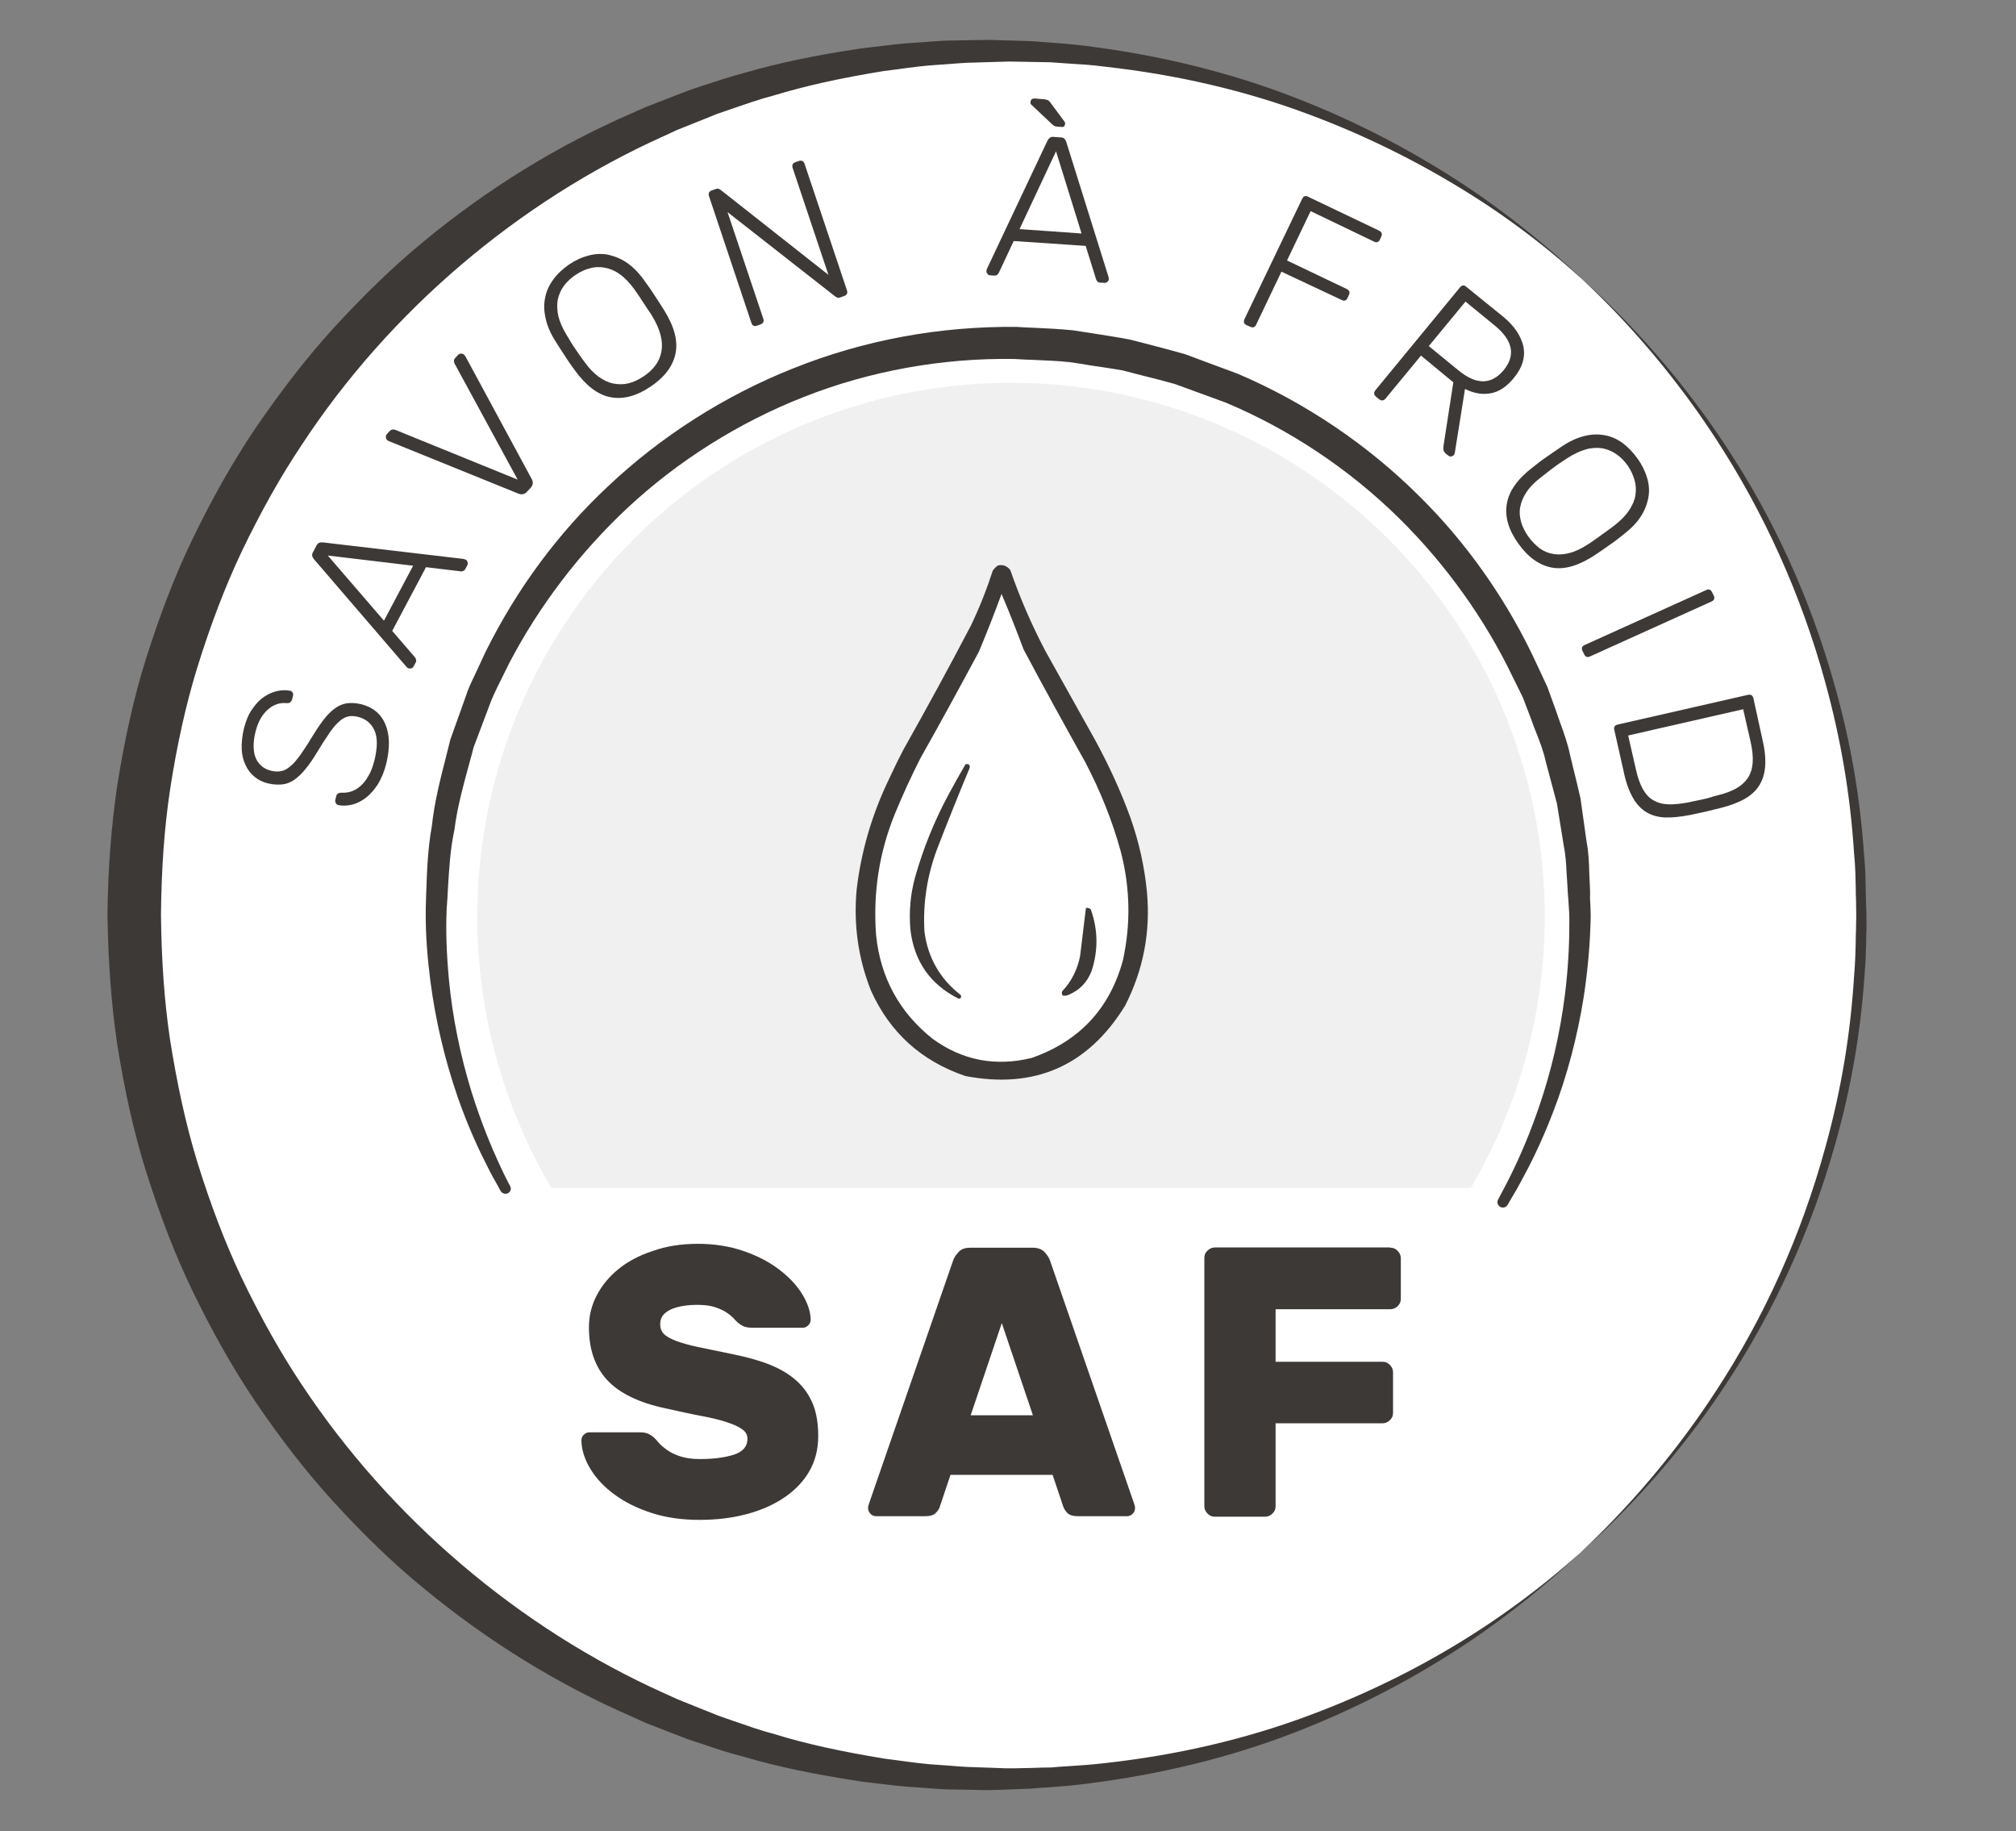 <?xml version="1.0" encoding="utf-8"?>
<!-- Generator: Adobe Illustrator 26.3.1, SVG Export Plug-In . SVG Version: 6.00 Build 0)  -->
<svg version="1.1" id="Calque_1" xmlns="http://www.w3.org/2000/svg" xmlns:xlink="http://www.w3.org/1999/xlink" x="0px" y="0px"
	 viewBox="0 0 829.1 752.9" style="enable-background:new 0 0 829.1 752.9;" xml:space="preserve">
<rect x="0" y="0" width="829.1" height="752.9" fill="#808080" stroke="none"/>
<style type="text/css">
	.st0{fill:#FFFFFF;}
	.st1{fill:#3D3937;}
	.st2{fill:#F0F0F1;}
	.st3{fill-rule:evenodd;clip-rule:evenodd;fill:#3D3937;}
	.st4{fill-rule:evenodd;clip-rule:evenodd;fill:#FFFFFF;}
</style>
<g>
	<ellipse class="st0" cx="413.1" cy="376.3" rx="352.1" ry="354.2"/>
	<g id="XMLID_82_">
		<g>
			<path class="st1" d="M100.3,299.6c0.8-3.2,1.9-5.9,3.4-8c1.5-2.2,3.1-3.9,4.9-5.1c1.8-1.2,3.6-2,5.5-2.4c1.9-0.4,3.6-0.4,5.2-0.1
				c0.4,0.1,0.8,0.3,1,0.7c0.3,0.4,0.3,0.8,0.2,1.4l-0.4,1.6c-0.1,0.3-0.3,0.6-0.6,0.9c-0.3,0.4-0.8,0.5-1.5,0.5
				c-2.8-0.3-5.4,0.5-7.8,2.6c-2.4,2.1-4.1,5.1-5.1,9.1c-0.5,2-0.8,3.9-0.8,5.7c0,1.8,0.2,3.4,0.7,4.7c0.5,1.4,1.3,2.6,2.4,3.6
				c1.1,1,2.4,1.7,4.1,2.1c1.6,0.4,3.1,0.4,4.4,0.1c1.3-0.3,2.6-1.1,3.8-2.2c1.3-1.1,2.5-2.6,3.9-4.5c1.3-1.9,2.8-4.1,4.4-6.8
				c1.7-2.8,3.3-5.2,4.8-7.2c1.5-2,3-3.6,4.6-4.8c1.6-1.2,3.2-2,5-2.3c1.8-0.3,3.7-0.2,6,0.3c4.9,1.2,8.3,4,10.1,8.3
				c1.8,4.3,1.9,9.6,0.4,16c-0.8,3.3-2,6.1-3.4,8.5c-1.5,2.3-3.1,4.2-4.9,5.6c-1.8,1.4-3.7,2.4-5.7,2.9c-2,0.5-3.9,0.6-5.8,0.2
				c-0.4-0.1-0.8-0.4-1-0.8c-0.2-0.4-0.3-0.9-0.2-1.3l0.4-1.6c0.1-0.5,0.4-0.9,0.8-1.1c0.4-0.2,0.8-0.3,1.3-0.3
				c1.2,0.1,2.4,0,3.8-0.4c1.3-0.4,2.6-1.1,3.8-2.1c1.2-1,2.4-2.4,3.4-4.2c1.1-1.7,1.9-3.9,2.6-6.6c1.3-5.3,1.3-9.4,0-12.3
				c-1.3-2.9-3.6-4.8-6.9-5.6c-1.6-0.4-3.1-0.4-4.4,0c-1.3,0.4-2.6,1.3-3.8,2.5c-1.3,1.2-2.6,2.9-3.9,4.9c-1.4,2-2.9,4.4-4.6,7.2
				c-1.6,2.7-3.2,5-4.7,6.8c-1.5,1.9-3,3.3-4.5,4.4c-1.6,1.1-3.2,1.8-5,2s-3.7,0.1-6-0.4c-2.1-0.5-3.9-1.4-5.5-2.7
				c-1.6-1.3-2.8-2.9-3.7-4.8c-0.9-1.9-1.5-4.1-1.6-6.6C99.3,305.4,99.6,302.7,100.3,299.6z"/>
			<path class="st1" d="M175.2,233.2l-13.9,26.2l9.4,10.9c0.1,0.2,0.3,0.5,0.4,0.9c0.1,0.4,0.1,0.8-0.2,1.3l-0.8,1.5
				c-0.2,0.4-0.5,0.7-1,0.8c-0.5,0.1-0.9,0.1-1.3-0.1c-0.2-0.1-0.5-0.3-0.7-0.6l-38-44.2c-0.4-0.5-0.6-0.9-0.7-1.4
				c-0.1-0.5,0-1,0.4-1.6l1.3-2.5c0.3-0.6,0.7-1,1.1-1.2c0.4-0.2,0.9-0.2,1.5-0.2l57.9,6.8c0.3,0.1,0.6,0.2,0.9,0.3
				c0.4,0.2,0.7,0.5,0.8,1c0.1,0.5,0.1,0.9-0.1,1.3l-0.8,1.5c-0.3,0.5-0.6,0.8-1,0.9c-0.4,0.1-0.7,0.2-1,0.1L175.2,233.2z
				 M157.9,255.2l12-22.6l-35.1-4.2L157.9,255.2z"/>
			<path class="st1" d="M186.9,149.4c-0.1-0.2-0.2-0.6-0.2-1c0-0.4,0.1-0.8,0.5-1.2l1.2-1.3c0.3-0.3,0.7-0.5,1.2-0.5
				s0.9,0.1,1.2,0.4c0.2,0.2,0.4,0.4,0.6,0.7l27.3,50.5c0.7,1.3,0.5,2.4-0.4,3.5l-1.6,1.7c-0.9,1-2.1,1.3-3.4,0.8L160,181.4
				c-0.3-0.1-0.6-0.3-0.8-0.5c-0.3-0.3-0.5-0.7-0.5-1.2c0-0.5,0.1-0.9,0.4-1.2l1.2-1.3c0.4-0.4,0.8-0.6,1.2-0.6c0.4,0,0.7,0,1,0.1
				l50.4,20.5L186.9,149.4z"/>
			<path class="st1" d="M234.1,108.7c2.7-1.8,5.4-3,8.2-3.7c2.8-0.7,5.5-0.8,8.1-0.2s5.3,1.7,7.8,3.5c2.5,1.8,4.9,4.3,7.1,7.5
				c1.5,2,2.8,3.9,4,5.8c1.2,1.8,2.5,3.8,3.8,5.9c4.2,6.7,5.8,12.7,4.7,17.9c-1.1,5.2-4.5,9.7-10.3,13.6c-5.8,3.9-11.3,5.3-16.5,4.3
				c-5.2-1-10.1-4.8-14.7-11.2c-1.5-2-2.8-3.9-4-5.8c-1.2-1.8-2.5-3.8-3.8-5.9c-2.1-3.3-3.5-6.5-4.1-9.5c-0.7-3-0.8-5.8-0.2-8.5
				c0.5-2.7,1.6-5.1,3.3-7.4C229.2,112.6,231.4,110.6,234.1,108.7z M236.9,112.9c-2,1.3-3.6,2.8-4.9,4.5c-1.3,1.7-2.1,3.6-2.6,5.7
				c-0.4,2.1-0.3,4.3,0.2,6.8c0.6,2.4,1.7,5,3.4,7.8c0.7,1.1,1.3,2.1,1.8,3c0.6,0.9,1.1,1.8,1.7,2.6c0.6,0.8,1.1,1.7,1.8,2.6
				c0.6,0.9,1.3,1.8,2,2.8c1.9,2.7,3.9,4.7,5.9,6.2c2,1.4,4,2.4,6.1,2.8c2.1,0.4,4.1,0.4,6.2-0.1c2.1-0.5,4.1-1.5,6.1-2.8
				c2-1.3,3.6-2.8,4.9-4.5c1.3-1.7,2.1-3.6,2.5-5.7c0.4-2.1,0.3-4.3-0.3-6.7c-0.6-2.4-1.7-5-3.4-7.8c-0.6-1.1-1.3-2-1.9-2.9
				c-0.6-0.9-1.2-1.8-1.7-2.6c-0.6-0.8-1.1-1.7-1.7-2.6c-0.6-0.9-1.3-1.8-2-2.9c-1.9-2.6-3.8-4.7-5.9-6.2c-2-1.5-4.1-2.4-6.2-2.8
				c-2.1-0.4-4.2-0.4-6.2,0.2C240.9,110.7,238.9,111.6,236.9,112.9z"/>
			<path class="st1" d="M299.2,87.2l14.7,43.8c0.4,1.2,0,2-1.2,2.4l-1.4,0.5c-1.2,0.4-1.9,0-2.3-1.2l-17.4-52c-0.4-1.2,0-2,1.1-2.4
				l1.7-0.6c0.5-0.2,1-0.2,1.3,0c0.3,0.2,0.6,0.3,0.7,0.4l44.3,34.9l-14.7-43.9c-0.4-1.2,0-2,1.1-2.4l1.4-0.5c1.2-0.4,2,0,2.4,1.2
				l17.4,51.9c0.4,1.2,0,2-1.1,2.4l-1.7,0.6c-0.5,0.2-1,0.2-1.3,0c-0.3-0.2-0.6-0.3-0.7-0.4L299.2,87.2z"/>
			<path class="st1" d="M446.5,101.1l-29.6-2l-6.1,13c-0.1,0.2-0.3,0.5-0.6,0.8c-0.3,0.3-0.7,0.4-1.3,0.4l-1.7-0.1
				c-0.4,0-0.8-0.2-1.1-0.6c-0.3-0.4-0.5-0.8-0.4-1.2c0-0.3,0.1-0.6,0.2-0.9l24.9-52.7c0.3-0.5,0.6-0.9,1-1.2
				c0.4-0.3,0.9-0.4,1.6-0.3l2.8,0.2c0.7,0,1.2,0.2,1.5,0.5c0.3,0.3,0.6,0.7,0.8,1.3l17.4,55.6c0.1,0.3,0.1,0.7,0.1,0.9
				c0,0.4-0.2,0.8-0.6,1.1c-0.4,0.3-0.8,0.5-1.2,0.4l-1.7-0.1c-0.6,0-1-0.2-1.2-0.5c-0.3-0.3-0.4-0.6-0.5-0.8L446.5,101.1z
				 M419.3,94.2l25.5,1.8l-10.5-33.8L419.3,94.2z M437.7,49.9c0.3,0.3,0.4,0.7,0.3,1.1c-0.1,0.9-0.5,1.3-1.4,1.2l-1.3-0.1
				c-0.6,0-1-0.1-1.4-0.2c-0.4-0.1-0.7-0.4-1.2-0.8l-8.6-8.1c-0.3-0.3-0.4-0.6-0.3-1c0.1-1.1,0.6-1.5,1.7-1.5l3.8,0.3
				c0.8,0.1,1.4,0.2,1.8,0.5c0.4,0.2,0.8,0.7,1.2,1.3L437.7,49.9z"/>
			<path class="st1" d="M567.1,94.8c1.2,0.6,1.5,1.4,0.9,2.6l-0.5,1.1c-0.5,1.1-1.4,1.4-2.5,0.8l-26-12.5l-9.7,20.3l24.5,11.7
				c1.2,0.6,1.5,1.4,0.9,2.6l-0.5,1.1c-0.5,1.1-1.4,1.4-2.5,0.8L527,111.7l-10.4,21.8c-0.5,1.1-1.4,1.4-2.5,0.8l-1.4-0.6
				c-1.1-0.5-1.4-1.3-0.9-2.5l23.7-49.4c0.6-1.2,1.4-1.5,2.5-0.9L567.1,94.8z"/>
			<path class="st1" d="M618.3,130.3c4.5,3.7,7.2,7.8,8.2,12.1c0.9,4.4-0.4,8.8-4,13.1c-2.9,3.5-6,5.6-9.4,6.2
				c-3.4,0.6-6.9,0.1-10.6-1.8l-4.2,26.3c-0.1,0.4-0.2,0.7-0.4,0.9c-0.3,0.3-0.7,0.5-1.1,0.6c-0.5,0-0.9-0.1-1.2-0.4l-0.8-0.6
				c-0.7-0.6-1.1-1.2-1.2-1.8c0-0.6,0-1.3,0.1-1.9l4-25.8l-13.3-11l-14.6,17.7c-0.8,0.9-1.7,1-2.7,0.2l-1.2-1
				c-0.9-0.8-1-1.6-0.3-2.6l34.8-42.3c0.8-1,1.7-1.1,2.6-0.3L618.3,130.3z M587.6,142.3l12.1,9.9c7.4,6.1,13.6,6.1,18.7,0
				c5-6.1,3.8-12.2-3.6-18.3l-12.1-9.9L587.6,142.3z"/>
			<path class="st1" d="M673.4,188.5c1.9,2.6,3.2,5.3,4,8c0.8,2.7,1,5.4,0.5,8.1s-1.5,5.3-3.2,7.9c-1.7,2.6-4.1,5-7.2,7.4
				c-2,1.6-3.8,3-5.6,4.2c-1.8,1.3-3.7,2.6-5.8,4c-6.6,4.4-12.5,6.2-17.7,5.3s-9.9-4.2-13.9-9.8c-4.1-5.7-5.7-11.1-4.8-16.4
				c0.8-5.2,4.4-10.3,10.7-15.1c2-1.6,3.8-3,5.6-4.2s3.7-2.6,5.8-4c3.2-2.2,6.3-3.7,9.3-4.5c3-0.8,5.8-1,8.5-0.5
				c2.7,0.4,5.2,1.5,7.5,3.1C669.4,183.7,671.5,185.8,673.4,188.5z M669.4,191.4c-1.4-1.9-2.9-3.5-4.7-4.7c-1.7-1.2-3.7-2-5.8-2.4
				c-2.1-0.3-4.4-0.2-6.8,0.5c-2.4,0.7-5,1.9-7.7,3.7c-1.1,0.7-2.1,1.4-2.9,1.9c-0.9,0.6-1.7,1.2-2.5,1.8c-0.8,0.6-1.7,1.2-2.5,1.9
				c-0.9,0.7-1.8,1.4-2.7,2.1c-2.6,2-4.6,4-6,6.1c-1.4,2.1-2.2,4.1-2.6,6.2c-0.4,2.1-0.2,4.1,0.4,6.2c0.6,2,1.6,4,3,6
				c1.4,1.9,3,3.5,4.7,4.8c1.7,1.2,3.6,2,5.7,2.3c2.1,0.3,4.3,0.2,6.7-0.5c2.4-0.6,4.9-1.9,7.7-3.7c1-0.7,2-1.3,2.9-2
				c0.9-0.6,1.7-1.2,2.5-1.8c0.8-0.6,1.7-1.2,2.5-1.8c0.9-0.6,1.8-1.3,2.8-2.1c2.6-2,4.5-4,5.9-6.1c1.4-2.1,2.3-4.2,2.6-6.3
				c0.3-2.1,0.2-4.2-0.4-6.2S670.7,193.3,669.4,191.4z"/>
			<path class="st1" d="M653.9,269.9c-1.1,0.5-1.9,0.2-2.4-0.9l-0.7-1.4c-0.5-1.1-0.2-1.9,0.9-2.4l50-22.6c1.1-0.5,1.9-0.2,2.4,0.9
				l0.7,1.4c0.5,1.1,0.2,1.9-0.9,2.4L653.9,269.9z"/>
			<path class="st1" d="M724.9,304.4c1,4.3,1.3,8,1,11.1c-0.3,3.1-1.2,5.7-2.7,7.9c-1.5,2.2-3.5,3.9-6.1,5.3
				c-2.6,1.4-5.6,2.5-9.1,3.4c-2.4,0.6-4.6,1.1-6.5,1.6c-1.9,0.4-4,0.9-6.5,1.4c-3.8,0.7-7.1,1.1-10.1,1c-2.9-0.1-5.5-0.8-7.7-2.1
				c-2.2-1.3-4.1-3.3-5.6-5.9c-1.5-2.6-2.8-6-3.7-10.2l-4-17.8c-0.3-1.2,0.2-1.9,1.4-2.2l53.5-12.2c1.3-0.3,2,0.2,2.3,1.4
				L724.9,304.4z M706.4,327c3-0.7,5.5-1.7,7.6-2.8c2.1-1.2,3.6-2.6,4.8-4.3c1.1-1.7,1.8-3.8,2-6.2c0.2-2.4-0.1-5.3-0.8-8.5
				l-3.1-13.6l-47.3,10.8l3.2,14c0.7,3.3,1.7,5.9,2.8,8c1.2,2.1,2.6,3.6,4.3,4.6c1.7,1,3.7,1.6,6.1,1.7c2.4,0.1,5.2-0.2,8.4-0.8
				c1.2-0.3,2.3-0.5,3.3-0.7c1-0.2,1.9-0.4,2.8-0.6c0.9-0.2,1.8-0.4,2.8-0.7C704.1,327.6,705.2,327.3,706.4,327z"/>
		</g>
		<g id="XMLID_83_">
			<g id="XMLID_84_">
				<circle class="st2" cx="415.8" cy="376.9" r="219.5"/>
				<path id="XMLID_86_" class="st1" d="M763.3,369.6c-0.1-1.2-0.1-2.7-0.1-4.3c-0.1-3.9-0.1-8.7-0.7-14.4
					c-1.5-23.9-5.4-46.8-11.8-70.2c-9.9-36.1-25.2-70-45.3-100.7c-25.9-39.7-60.6-75-100.3-102c-22.7-15.3-47.2-28.1-72.9-38
					c-26.3-10.2-55.1-17.3-85.5-21.1c-5.3-0.7-10.7-1.1-16-1.5c-2.3-0.2-4.5-0.3-6.9-0.5l-17.3-0.5l-17.5,0.3
					c-2.5,0.1-5.1,0.3-7.6,0.5c-1.4,0.1-2.7,0.2-4.1,0.3c-6.1,0.3-12.2,1.1-18.1,1.8l-5.6,0.7c-18.8,2.8-33.8,6-47.2,9.9
					c-5.8,1.5-11.5,3.4-17,5.2c-2.1,0.7-4.3,1.4-6.5,2.2l-17.3,6.7l-5.6,2.5c-30.5,13.2-59.4,31-85.9,52.9
					c-11.8,9.7-24,21.4-37.2,35.8c-10.8,11.9-21.2,25.3-32,41.1c-9,13.4-17.5,28.3-25.9,45.7c-7,14.5-13.2,30.6-19.1,49.3
					c-4.8,15.3-8.6,32.3-11.7,51.8c-2.4,16.2-3.8,34-4,53.1c0.3,19.5,1.6,36.9,4,53.1c3.1,19.5,6.9,36.4,11.7,51.8
					c5.9,18.7,12.1,34.8,19.1,49.3c8.4,17.4,16.9,32.3,25.9,45.7c10.7,15.8,21.2,29.2,32,41.1c13.5,14.7,25.3,26,37.2,35.7
					c26.5,21.9,55.4,39.7,85.8,52.9l5.7,2.6l17.3,6.7c2.1,0.7,4.2,1.4,6.4,2.1c5.5,1.9,11.3,3.8,17,5.2c13.5,4,28.5,7.1,47.4,10
					l5.6,0.7c5.9,0.7,12,1.5,18.1,1.8c1.4,0.1,2.7,0.2,4.1,0.3c2.6,0.2,5.1,0.4,7.7,0.5l11.5,0.2c1.5,0.1,3,0.1,4.4,0.1
					c3.6,0,7.2-0.1,10.7-0.3c2.7-0.1,5.4-0.2,8.2-0.3c2.3-0.2,4.6-0.4,6.9-0.5c5.2-0.4,10.6-0.8,15.8-1.5
					c30.4-3.8,59.2-10.8,85.5-21c25.7-9.9,50.2-22.7,72.9-38c39.7-27,74.4-62.3,100.3-102c20.2-30.7,35.4-64.6,45.3-100.7
					c6.5-23.4,10.3-46.4,11.8-70.2c0.5-5.8,0.6-10.6,0.7-14.5c0-1.6,0-3,0.1-4.3l0.1-6.4c0,0,0-0.1,0-0.1L763.3,369.6z M767.6,382.4
					c-0.1,1.3-0.1,2.8-0.1,4.4c-0.1,3.8-0.2,8.5-0.7,14.2c-1.6,23.5-5.5,46.2-12,69.2c-10,35.6-25.1,68.9-45.1,99.1
					c-26.1,39.6-60.5,74-99.3,99.6c-22.4,14.8-46.7,27-72,36.4c-25.9,9.7-54.1,16.3-83.9,19.6c-5.1,0.6-10.3,1-15.4,1.3
					c-2.3,0.1-4.6,0.3-6.7,0.5c-2.7,0-5.4,0.1-8.1,0.2c-4.8,0.1-9.7,0.3-14.6,0l-11.5-0.4c-2.5-0.1-4.9-0.3-7.3-0.5
					c-1.4-0.1-2.7-0.2-4.1-0.3c-5.8-0.3-11.7-1.1-17.5-1.9l-5.4-0.7c-18.3-3-32.9-6.2-46-10.3c-5.5-1.4-10.9-3.4-16.2-5.2
					c-2.1-0.7-4.3-1.5-6.3-2.2l-16.7-6.7l-5.5-2.5c-59.7-26.8-112.7-71.9-149.1-126.9c-8.6-12.9-16.8-27.4-24.9-44.3
					c-6.6-14-12.6-29.6-18.2-47.7c-4.5-14.8-8.1-31.1-11.1-50c-2.3-15.6-3.5-32.3-3.7-51.2c0.2-19.4,1.4-35.7,3.7-51.2
					c2.9-18.9,6.6-35.3,11.1-50c5.6-18.1,11.6-33.7,18.2-47.7c8.1-16.9,16.2-31.3,24.9-44.3C160.1,128,213.1,82.9,272.9,56l5.4-2.5
					l16.7-6.7c2.2-0.7,4.3-1.5,6.4-2.2c5.3-1.8,10.8-3.8,16.3-5.2c13.2-4,27.3-7.2,45.8-10.2l5.5-0.7c5.7-0.8,11.7-1.6,17.5-1.9
					c1.4-0.1,2.8-0.2,4.2-0.3c2.4-0.2,4.9-0.4,7.3-0.5l17-0.5l17,0.3c2.3,0.2,4.7,0.3,7,0.5c5,0.3,10.3,0.6,15.3,1.3
					c29.8,3.3,58,9.9,83.9,19.6c25.3,9.4,49.5,21.7,72,36.4c38.9,25.6,73.2,60.1,99.3,99.6c20,30.1,35.2,63.5,45.1,99.1
					c6.5,23,10.4,45.7,12,69.3c0.6,5.6,0.6,10.3,0.7,14.1c0,1.7,0.1,3.1,0.1,4.4l0.2,6.3L767.6,382.4z"/>
				<path id="XMLID_85_" class="st1" d="M653.8,363.2c-0.1-1.5-0.1-3.1-0.2-4.6c-0.1-4.1-0.3-8.3-1.1-12.5l-2.5-17.8
					c-0.9-3.9-1.8-7.8-2.8-11.7l-1.5-6.2c-0.9-4.5-2.5-8.9-4-13.1c-0.6-1.8-1.3-3.5-1.9-5.4l-3.4-9.4l-4.2-9
					c-11.8-25.8-28.5-49.7-48.2-69.2c-21.3-21.3-47.2-38.8-74.9-50.6l-21.8-8.1c-4.9-1.4-9.9-2.7-14.9-4c-2.5-0.7-5.1-1.3-7.8-2
					c-5.2-1-10.5-1.8-15.6-2.6c-2.6-0.4-5.1-0.8-7.8-1.2c-5.2-0.5-10.3-0.8-15.3-1c-2.6-0.1-5.2-0.2-7.9-0.4
					c-31.7-0.3-62.7,5.4-91.9,17.1c-27.9,11.1-54.2,27.8-76.1,48.5c-20.4,19.1-37.3,41.9-50.2,67.8l-4.9,10.5
					c-1.2,2.5-2.4,5-3.2,7.6l-6.5,18.2l-1.6,6.4c-2.6,10.1-5,19.6-6,29.2c-1.7,9.4-2,18.4-2.3,27c-0.1,2.1-0.1,4.2-0.2,6.4
					c-0.2,11.9,0.9,22.4,1.9,30.3c2.1,16.1,5.9,32.2,11.2,47.6c4.5,12.9,9.2,22.7,12.4,28.9c1.4,2.9,2.7,5.1,3.6,6.7l1.7,3.1
					c0.6,1,1.9,1.4,3,0.9c1.1-0.6,1.5-1.9,0.9-2.9l-1.6-3.1c-0.8-1.6-1.9-3.8-3.2-6.7c-2.7-5.9-6.9-15.7-11-28.7
					c-4.7-15.2-7.9-30.9-9.4-46.6c-1-11.1-1.3-20.3-0.9-29c0.2-2.7,0.4-5.4,0.5-8.1c0.5-7.9,0.9-16.1,2.7-24.4
					c1.1-9,3.6-18,6.2-27.6c0.6-2.1,1.2-4.3,1.7-6.3l6.6-17.5c0.8-2.3,1.9-4.5,3-6.9l5-10.1c12.2-23.4,29-45.5,48.7-63.9
					c20.9-19.5,46-35.2,72.5-45.6c27.1-10.7,57.1-16.1,86.6-15.6c2.8,0.2,5.7,0.3,8.5,0.4c4.7,0.2,9.6,0.4,14.2,0.9
					c2.8,0.4,5.5,0.8,8.3,1.3c4.6,0.7,9.1,1.3,13.5,2.1c2.7,0.7,5.4,1.4,8.1,2.1c4.5,1.1,9.1,2.3,13.4,3.5l20.8,7.6
					c26.3,11,50.9,27.4,71.3,47.5c19.2,18.9,35.4,41.5,46.8,65.3l4.2,8.5l3.4,8.9c0.6,1.8,1.3,3.6,2,5.3c1.6,4.1,3.1,8,4,12.1
					c0.6,2.1,1.1,4.3,1.7,6.4c1,3.7,2,7.4,2.9,10.9l2.8,17.3c0.8,3.8,1,7.8,1.2,11.6c0.1,1.6,0.2,3.1,0.3,4.6c0.1,2,0.2,4,0.4,6
					c0.2,3.4,0.5,6.6,0.4,9.9c0,9.8-0.6,19.4-1.8,29.1c-2,15.9-5.6,31.5-10.7,46.3c-3.5,10.2-7.5,19.8-11.8,28.4
					c-1.2,2.5-2.3,4.5-3.1,6l-1.9,3.6c-0.6,1.1-0.2,2.4,0.9,3c0.3,0.2,0.7,0.3,1.1,0.3c0.8,0,1.5-0.4,1.9-1.1l2.1-3.6
					c0.9-1.5,2.1-3.5,3.4-6c3.7-6.7,8.4-16,13.2-28.5c5.8-15,10-31,12.6-47.3c1.5-9.9,2.5-20,2.8-30c0.2-3.6,0-7.2-0.2-10.7
					C654,367.1,653.9,365.2,653.8,363.2z"/>
				<g>
					<g>
						<path class="st3" d="M410.4,232.5c2.1-0.5,3.8,0.2,5.1,1.9c4,11.5,8.8,22.6,14.5,33.4c6.8,12.2,13.6,24.3,20.4,36.5
							c5.6,10.3,10.5,20.9,14.5,31.9c3.5,9.9,5.8,20.2,6.8,30.6c1.5,16.5-1.5,32-9,46.7c-15.2,24.7-37.2,34.4-65.7,28.9
							c-18-6.1-31-17.8-38.8-35.1c-5.3-13.3-7.2-27.2-5.9-41.5c1.8-15.4,6.1-30.2,12.7-44.2c2.1-4.5,4.2-8.9,6.5-13.3
							c9.5-16.9,18.8-33.9,27.8-51.1c3.5-7.3,6.5-14.9,9-22.6C408.9,233.8,409.6,233,410.4,232.5z"/>
					</g>
					<g>
						<path class="st4" d="M411.9,244.2c3.2,7.5,6.2,15.2,9.1,22.9c8.3,15.6,16.8,31,25.4,46.4c6.1,11.7,11,23.8,14.5,36.5
							c3.9,14.9,4.2,29.8,0.9,44.9c-5.5,20-18.1,33.3-37.6,40.1c-14.9,3.6-28.5,1-40.8-8c-13.6-10.9-21.3-25.1-23.1-42.5
							c-1.3-17.2,1.2-33.8,7.7-49.8c3.2-7.8,6.7-15.4,10.5-22.9c8.2-14.5,16.2-29.2,24.1-43.9C405.9,260,409,252.1,411.9,244.2z"/>
					</g>
					<g>
						<path class="st3" d="M397.1,314.2c1.3-0.2,1.9,0.3,1.7,1.5c-4.6,11-9,22-13.3,33.1c-4.2,11.1-6,22.5-5.3,34.3
							c1.4,10.7,6.4,19.4,14.9,26c0.4,0.9,0.1,1.5-0.9,1.5c-11.7-5.9-18.3-15.4-19.8-28.5c-0.6-7.2,0-14.3,1.9-21.3
							c3.4-12,8-23.4,13.9-34.3C392.4,322.4,394.7,318.3,397.1,314.2z"/>
					</g>
					<g>
						<path class="st3" d="M446.6,373.3c0.8-0.1,1.5,0.1,2,0.6c3,8.4,3.1,16.9,0.3,25.4c-1.8,4.6-4.9,7.8-9.4,9.7
							c-0.8,0.4-1.6,0.5-2.5,0.3c-0.3-0.5-0.4-1.1-0.2-1.7c3.9-4.1,6.3-9,7.4-14.5C445,386.5,445.8,379.9,446.6,373.3z"/>
					</g>
				</g>
			</g>
		</g>
	</g>
	<rect x="220.6" y="488.4" class="st4" width="392.9" height="135.1"/>
	<g>
		<path class="st1" d="M287.1,511.4c6.7,0,12.9,1,18.5,2.9c5.6,1.9,10.5,4.4,14.6,7.5c4.1,3.1,7.3,6.4,9.6,10.1
			c2.3,3.7,3.5,7.2,3.6,10.6c0,0.9-0.3,1.8-1,2.4c-0.7,0.7-1.4,1-2.3,1h-20.7c-1.5,0-2.7-0.2-3.6-0.6c-0.9-0.4-1.8-1-2.8-1.9
			c-0.3-0.3-0.8-0.8-1.5-1.6c-0.7-0.7-1.7-1.5-2.9-2.3c-1.3-0.8-2.8-1.5-4.7-2.1c-1.9-0.6-4.2-0.9-6.9-0.9c-2,0-3.9,0.1-5.8,0.4
			c-1.8,0.3-3.5,0.7-4.9,1.3c-1.4,0.6-2.6,1.4-3.5,2.4c-0.9,1.1-1.3,2.4-1.3,3.9s0.5,2.9,1.5,3.9c1,1.1,2.7,2,5,2.9
			c2.4,0.9,5.5,1.8,9.4,2.6c3.9,0.8,8.7,1.8,14.5,3c5.8,1.2,10.8,2.6,15.2,4.4c4.3,1.8,7.9,4,10.8,6.7c2.9,2.7,5,5.8,6.5,9.5
			c1.4,3.6,2.1,7.9,2.1,12.9c0,5.4-1.2,10.2-3.6,14.4c-2.4,4.2-5.8,7.8-10.2,10.8c-4.4,3-9.5,5.3-15.5,6.9
			c-5.9,1.6-12.4,2.4-19.5,2.4c-7.2,0-13.7-0.9-19.6-2.8c-5.9-1.9-11-4.4-15.2-7.5c-4.3-3.1-7.6-6.6-10-10.5
			c-2.4-3.9-3.7-7.8-3.8-11.8c0-0.9,0.3-1.8,1-2.4c0.7-0.7,1.4-1,2.3-1h20.7c1.5,0,2.6,0.2,3.5,0.6c0.8,0.4,1.7,0.9,2.5,1.7
			c0.4,0.4,1.1,1.1,1.9,2.1c0.8,0.9,2,1.9,3.4,2.9c1.4,1,3.2,1.9,5.4,2.6c2.2,0.7,4.8,1.1,8,1.1c5.6,0,10.2-0.6,14-1.8
			c3.7-1.2,5.6-3.4,5.6-6.5c0-1.6-0.7-2.9-2.1-3.9c-1.4-1-3.4-2-6.2-2.9c-2.7-0.9-6.2-1.8-10.5-2.6c-4.3-0.8-9.3-1.9-15.1-3.2
			c-10.8-2.3-18.8-6.2-23.8-11.6c-5-5.4-7.5-12.6-7.5-21.7c0-4.5,1-8.8,3.1-12.9c2.1-4.1,5-7.7,8.9-10.9c3.9-3.2,8.6-5.7,14.1-7.5
			C274.1,512.3,280.3,511.4,287.1,511.4z"/>
		<path class="st1" d="M424.7,513c2.1,0,3.7,0.6,4.8,1.7c1.1,1.2,1.9,2.3,2.3,3.5l34.4,99.4c0.4,1.1,0.6,1.8,0.6,2.4
			c0,0.9-0.3,1.8-1,2.4c-0.7,0.7-1.5,1-2.4,1h-19.9c-2.1,0-3.6-0.4-4.5-1.3c-0.9-0.9-1.4-1.8-1.7-2.6l-4.4-13.1h-42l-4.4,13.1
			c-0.2,0.8-0.8,1.7-1.7,2.6c-0.9,0.9-2.4,1.3-4.5,1.3h-19.9c-0.9,0-1.8-0.3-2.4-1c-0.7-0.7-1-1.5-1-2.4c0-0.5,0.2-1.3,0.6-2.4
			l34.4-99.4c0.4-1.2,1.2-2.3,2.3-3.5c1.1-1.2,2.7-1.7,4.8-1.7H424.7z M399.2,581.9h25.6l-12.8-37.9L399.2,581.9z"/>
		<path class="st1" d="M571.8,513c1.2,0,2.2,0.4,3,1.3c0.8,0.8,1.3,1.8,1.3,3V534c0,1.2-0.4,2.2-1.3,3c-0.8,0.8-1.8,1.3-3,1.3h-47.2
			v21.6h44c1.2,0,2.2,0.4,3,1.3c0.8,0.8,1.3,1.8,1.3,3v16.7c0,1.2-0.4,2.2-1.3,3c-0.8,0.8-1.8,1.3-3,1.3h-44v34.1
			c0,1.2-0.4,2.2-1.3,3c-0.8,0.8-1.8,1.3-3,1.3h-20.7c-1.2,0-2.2-0.4-3-1.3c-0.8-0.8-1.3-1.8-1.3-3V517.2c0-1.2,0.4-2.2,1.3-3
			c0.8-0.8,1.8-1.3,3-1.3H571.8z"/>
	</g>
</g>
</svg>

